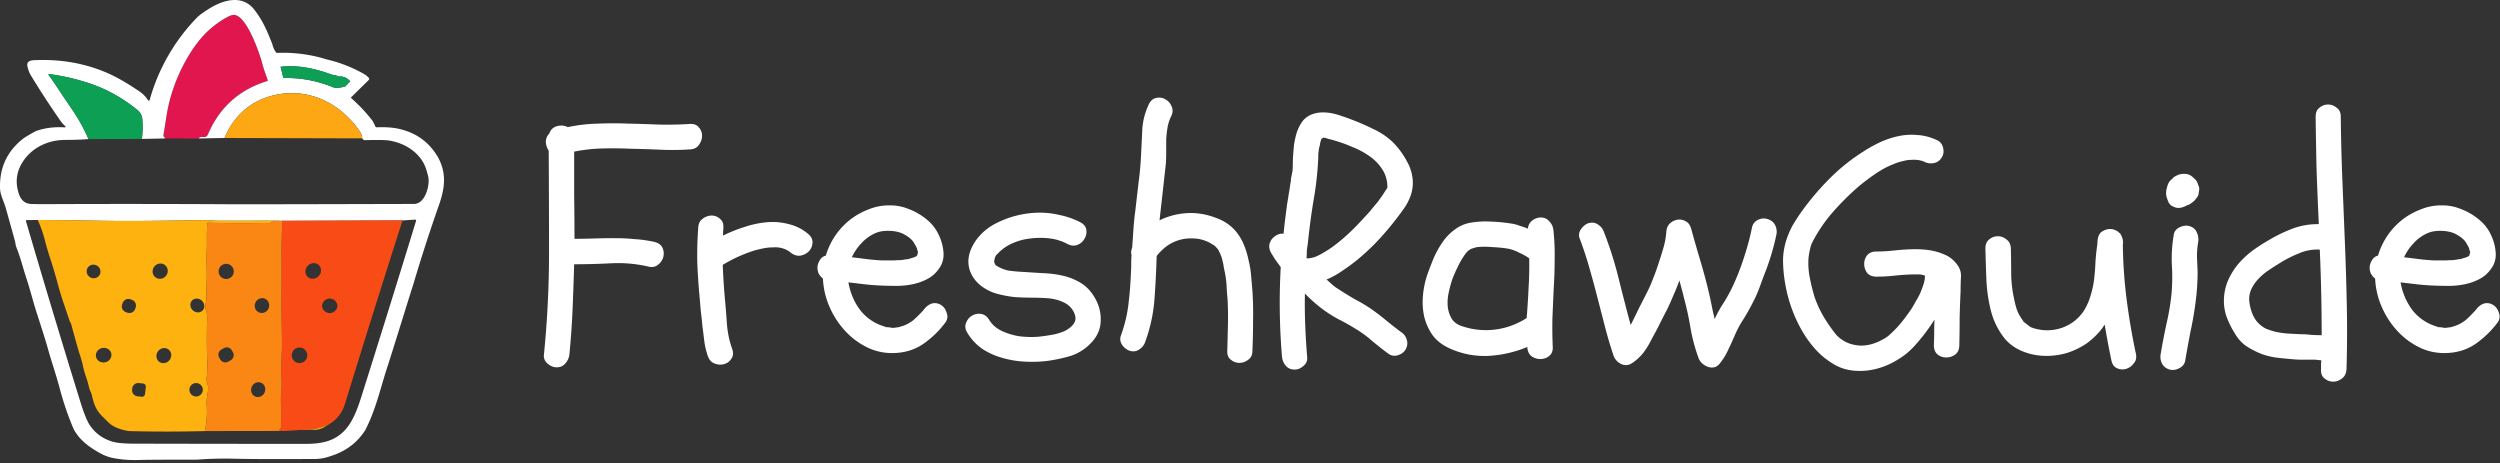 <svg width="259" height="48" fill="none" xmlns="http://www.w3.org/2000/svg"><rect width="100%" height="100%" fill="#333333" stroke="none"/><path d="M247.481 24.211a7.448 7.448 0 011.483-1.516 7.448 7.448 0 011.879-1.022 5.451 5.451 0 012.043-.395 5.131 5.131 0 012.109.395 6.476 6.476 0 011.846 1.088 4.41 4.41 0 011.285 1.714c.242.527.385 1.098.429 1.714a2.454 2.454 0 01-.494 1.68c-.33.462-.737.814-1.22 1.055a5.625 5.625 0 01-1.516.528 8.066 8.066 0 01-1.648.164c-.549 0-1.077-.01-1.582-.033a22.513 22.513 0 01-1.714-.131c-.549-.066-1.11-.132-1.681-.198a6.67 6.67 0 001.055 2.636c.527.77 1.241 1.352 2.142 1.747.242.088.429.154.561.198.065.022.12.044.164.066h.198c.176.022.319.044.429.066.131 0 .252-.011.362-.033.154-.022.253-.033.297-.033l.197-.066a3.42 3.42 0 00.627-.23c.197-.088.428-.231.692-.43.132-.109.307-.274.527-.493.22-.22.407-.418.56-.594.22-.307.484-.516.791-.626.33-.11.66-.066.989.132.286.176.484.45.594.824.131.351.087.681-.132.989a9.897 9.897 0 01-2.274 2.208c-.857.593-1.846.912-2.967.956a5.888 5.888 0 01-2.604-.462 7.638 7.638 0 01-2.208-1.483 8.76 8.76 0 01-1.878-2.67 8.221 8.221 0 01-.759-3.098 1.63 1.63 0 01-.461-.56 1.658 1.658 0 01-.099-.725c.044-.242.132-.462.264-.66a.92.92 0 01.593-.428 7.562 7.562 0 011.121-2.274zm7.91.791c-.242-.307-.615-.582-1.121-.824-.417-.176-.912-.264-1.483-.264-.549 0-1.022.1-1.417.297a4.31 4.31 0 00-1.351 1.022c-.396.417-.715.89-.956 1.417l1.582.198c.527.066 1.054.11 1.582.132h.857c.285 0 .571-.011.857-.033h.23c.088-.022.176-.033.264-.033.198-.044.341-.066.429-.066.109-.022.219-.055.329-.1.088-.021.198-.054.33-.098a.747.747 0 00.197-.099.381.381 0 01.099-.066l.099-.395a1.803 1.803 0 01-.099-.231.406.406 0 00-.066-.23 1.427 1.427 0 00-.164-.297 2.172 2.172 0 00-.198-.33zm-20.501-.032a16.03 16.03 0 012.538-1.253 7.33 7.33 0 012.802-.494 491.695 491.695 0 01-.231-5.57 462.101 462.101 0 01-.099-5.57c0-.418.132-.726.396-.923.263-.22.56-.33.89-.33.329 0 .626.11.889.33.286.197.429.505.429.922.022 2.176.077 4.362.165 6.56l.263 6.525c.088 2.175.154 4.362.198 6.56.044 2.174.033 4.35-.033 6.525-.022.417-.176.736-.461.956-.286.22-.594.33-.923.33-.33 0-.626-.11-.89-.33-.264-.198-.385-.517-.363-.956v-.462c0-.153.011-.307.033-.46l-.659-.067h-1.384c-.264 0-.516-.01-.758-.033a45.135 45.135 0 01-1.714-.165 7.475 7.475 0 01-1.681-.395 9.33 9.33 0 01-1.549-.791 3.92 3.92 0 01-1.186-1.285 9.549 9.549 0 01-.89-1.78 5.01 5.01 0 01-.264-1.978 5.264 5.264 0 01.461-1.878 7.388 7.388 0 01.989-1.582 9.872 9.872 0 011.384-1.319 16.53 16.53 0 011.648-1.087zm5.636 9.755c0-2.944-.066-5.9-.197-8.866a4.776 4.776 0 00-2.176.396c-.703.286-1.351.615-1.944.989-.33.197-.692.428-1.088.692a6.476 6.476 0 00-1.055.857c-.307.307-.56.648-.758 1.021-.197.374-.296.78-.296 1.22.022.395.11.824.263 1.285.154.44.363.802.627 1.088.263.286.56.505.89.66.329.131.681.24 1.054.329.44.088.857.143 1.253.164.417.023.846.044 1.285.066.352 0 .703.022 1.055.066a17.4 17.4 0 001.087.033zm-16.677 1.945a65.67 65.67 0 01.593-3.098 25.14 25.14 0 00.528-3.131c.087-1.033.098-2.043.033-3.032a14.53 14.53 0 01.197-3.066c.044-.351.242-.615.594-.79.373-.176.714-.22 1.021-.132.374.11.627.318.758.626.154.308.209.637.165.989a9.015 9.015 0 00-.132 1.549l.066 1.582a23.4 23.4 0 01-.198 3.032 34.626 34.626 0 01-.527 3.098c-.198 1.01-.384 2.033-.56 3.065-.066.352-.275.615-.626.791-.352.176-.682.22-.989.132-.374-.11-.637-.318-.791-.626a1.523 1.523 0 01-.132-.989zm1.582-15.161a2.06 2.06 0 01-.461-.198.941.941 0 01-.33-.395c-.066-.176-.121-.33-.165-.462a1.459 1.459 0 01-.066-.461c0-.198.033-.396.099-.593.088-.396.264-.681.528-.857a.799.799 0 01.362-.297 1.5 1.5 0 01.824-.23 1.21 1.21 0 01.824.23c.11.088.22.187.33.297a.922.922 0 01.263.362c.044.11.088.231.132.363a.633.633 0 01.066.395c-.022.154-.044.297-.066.429a.777.777 0 01-.165.362c-.11.154-.197.264-.263.33a2.802 2.802 0 01-.33.264.839.839 0 01-.395.197c-.462.264-.857.352-1.187.264zm-5.504 3.855c.022 1.89.154 3.78.395 5.67a68.07 68.07 0 00.956 5.602c.088.418.011.758-.231 1.022a1.51 1.51 0 01-.791.56 1.344 1.344 0 01-.923-.066c-.307-.131-.505-.406-.593-.824a84.291 84.291 0 01-.692-3.69 2.99 2.99 0 00-.231.329c-.066.088-.142.186-.23.296a7.57 7.57 0 01-1.516 1.385 7.976 7.976 0 01-1.846.89 7.458 7.458 0 01-1.978.33 6.897 6.897 0 01-2.01-.232c-1.165-.33-2.055-.9-2.67-1.714a7.679 7.679 0 01-1.318-2.768 15.984 15.984 0 01-.462-3.263 202.206 202.206 0 01-.099-3.164c0-.418.132-.725.396-.923.264-.22.56-.33.89-.33.329 0 .626.11.89.33.285.198.439.505.461.923.022.879.033 1.769.033 2.67.022.9.121 1.746.297 2.537.088.44.187.824.296 1.154.11.308.286.637.528.989.11.154.165.242.165.263a.376.376 0 00.098.066c.33.264.55.429.66.495a4.695 4.695 0 003.197.066 4.482 4.482 0 002.274-1.747 6.105 6.105 0 00.725-1.648 9.437 9.437 0 00.362-1.714 24.2 24.2 0 00.132-1.78c.044-.615.11-1.22.198-1.813 0-.659.165-1.087.494-1.285.352-.22.715-.297 1.088-.23.22.065.396.142.527.23l.264.23c.242.396.33.78.264 1.154zM189.703 37.56a7.91 7.91 0 01-1.779-1.55 11.647 11.647 0 01-1.385-2.01 14.825 14.825 0 01-1.582-4.548 14.865 14.865 0 01-.23-2.209 7.008 7.008 0 01.296-2.24 9.092 9.092 0 01.692-1.649c.308-.527.638-1.032.989-1.516a27.604 27.604 0 012.868-3.362 19.92 19.92 0 013.46-2.768 14.148 14.148 0 011.78-.989 9.23 9.23 0 011.912-.626 6.648 6.648 0 011.977-.1c.659.045 1.319.22 1.978.528.329.154.538.418.626.791.088.374.044.703-.132.989-.198.33-.472.527-.824.593a1.565 1.565 0 01-.989-.131c-.373-.176-.846-.242-1.417-.198-.22 0-.494.044-.824.131a5.029 5.029 0 00-.923.297 8.997 8.997 0 00-1.911 1.022c-.615.417-1.198.857-1.747 1.318a26.782 26.782 0 00-2.736 2.736 15.255 15.255 0 00-2.109 3.164 3.995 3.995 0 00-.198.692 7.36 7.36 0 00-.132.791 7.642 7.642 0 00.099 1.879c.132.725.308 1.45.528 2.175.241.703.549 1.373.922 2.01.352.594.758 1.187 1.22 1.78a3.348 3.348 0 001.78 1.12c.747.199 1.516.155 2.307-.13.176-.067.34-.133.494-.199.154-.088.319-.175.495-.263l.197-.132.198-.132c.505-.44.956-.9 1.351-1.384.396-.484.769-.99 1.121-1.516l.527-.923c.198-.33.352-.649.462-.956.11-.286.198-.538.263-.758.066-.242.099-.483.099-.725a1.758 1.758 0 00-.659-.132h-.692c-.615.022-1.23.066-1.846.132-.593.066-1.208.099-1.845.099-.418 0-.736-.132-.956-.396a1.589 1.589 0 01-.297-.923c0-.33.099-.626.297-.89.22-.263.538-.395.956-.395.593 0 1.186-.033 1.779-.099a24.25 24.25 0 011.78-.132c.593-.022 1.176 0 1.747.066a6.21 6.21 0 011.714.462c.571.22 1.055.615 1.45 1.186.242.374.341.791.297 1.253-.022.46-.033.911-.033 1.35-.044.946-.077 1.89-.099 2.835 0 .923-.011 1.846-.033 2.769 0 .44-.143.769-.429.989a1.588 1.588 0 01-.922.296c-.33 0-.627-.099-.89-.296-.264-.22-.396-.55-.396-.99.022-.439.033-.878.033-1.318 0-.439.011-.878.033-1.318a19.254 19.254 0 01-2.142 2.802 7.502 7.502 0 01-1.846 1.45 7.637 7.637 0 01-2.208.89 6.746 6.746 0 01-2.307.131 4.846 4.846 0 01-2.209-.823zm-5.668-13.249c-.132.615-.286 1.23-.462 1.846a28.11 28.11 0 01-.593 1.78c-.242.615-.472 1.23-.692 1.845a13.83 13.83 0 01-.791 1.747c-.286.55-.593 1.088-.923 1.615-.33.506-.615 1.044-.857 1.615-.22.506-.45 1.01-.692 1.516-.22.484-.505.945-.857 1.385-.176.22-.374.351-.593.395-.22.044-.44.022-.659-.066a1.734 1.734 0 01-.594-.362 1.438 1.438 0 01-.362-.56 17.937 17.937 0 01-.824-3.099 32.858 32.858 0 00-.692-3.164 10.518 10.518 0 00-.231-.89 12.364 12.364 0 00-.231-.857c-.176.506-.373 1-.593 1.483-.198.484-.418.978-.659 1.484a92.554 92.554 0 00-.791 1.549 35.545 35.545 0 01-.824 1.549 8.444 8.444 0 01-.857 1.417 5.11 5.11 0 01-1.187 1.088c-.373.241-.758.263-1.153.066a1.52 1.52 0 01-.758-.857 46.298 46.298 0 01-.89-3 741.641 741.641 0 00-.791-3.065 103.564 103.564 0 00-.824-3.032 36.766 36.766 0 00-.989-3 .993.993 0 01.099-.955c.22-.33.483-.55.791-.66.373-.11.703-.065.989.133.307.197.516.46.626.79a38.769 38.769 0 011.516 4.78c.396 1.604.813 3.219 1.252 4.845l.198-.396c.242-.483.473-.956.692-1.417.242-.462.484-.934.725-1.417.264-.506.495-1.022.693-1.55a25.07 25.07 0 00.593-1.648c.176-.527.34-1.054.494-1.581a8.075 8.075 0 00.297-1.648c.022-.352.143-.638.362-.857a1.51 1.51 0 01.791-.396 1.29 1.29 0 01.857.165c.264.132.451.384.561.758.307 1.12.626 2.23.955 3.329a56.23 56.23 0 01.89 3.329c.11.461.209.922.297 1.384.088.44.187.879.297 1.318.241-.527.516-1.032.824-1.516.329-.505.626-1.021.889-1.549.484-.989.901-2.021 1.253-3.098.373-1.099.67-2.186.89-3.263.066-.373.263-.648.593-.824.352-.176.692-.209 1.022-.099.373.11.637.319.791.626.154.308.198.638.132.99zM150.219 36.11c-.747-.33-1.34-.78-1.78-1.351a5.805 5.805 0 01-.89-1.944 7.164 7.164 0 01-.132-2.176c.066-.769.22-1.505.462-2.208.198-.55.417-1.12.659-1.714a9.957 9.957 0 01.923-1.648 5.354 5.354 0 011.252-1.285 3.77 3.77 0 011.714-.725 9.113 9.113 0 012.044-.1c.703.023 1.395.089 2.076.198.308.044.604.121.89.231.286.088.571.187.857.297.022-.33.165-.604.428-.824.286-.22.583-.33.89-.33.374 0 .67.132.89.396.242.242.385.538.429.89.109 1.01.153 2.021.131 3.032 0 1.01-.033 2.021-.098 3.032l-.132 3.032a46.46 46.46 0 00.033 3.033c.022.417-.11.736-.396.955-.264.198-.56.297-.89.297-.329 0-.637-.099-.923-.297-.263-.22-.406-.538-.428-.955a12.16 12.16 0 01-3.988.922 8.701 8.701 0 01-4.021-.758zm.231-7.152c-.132.396-.253.846-.363 1.352a4.7 4.7 0 00-.099 1.45c.044.461.187.89.429 1.285.241.374.637.637 1.186.791a7.637 7.637 0 003.362.297 7.744 7.744 0 003.197-1.187c.088-1.076.154-2.12.198-3.13a35.44 35.44 0 00.066-3.066 8.411 8.411 0 00-1.154-.626 3.8 3.8 0 00-1.252-.396 14.92 14.92 0 00-1.484-.132 8.365 8.365 0 00-1.483 0c-.044 0-.164.033-.362.1-.176.043-.275.076-.297.098a1.67 1.67 0 00-.593.527 8.234 8.234 0 00-.758 1.286c-.22.44-.418.89-.593 1.351zm-4.813 7.218c-.176.308-.45.517-.824.626a1.07 1.07 0 01-.988-.164c-.594-.44-1.165-.89-1.714-1.352a11.508 11.508 0 00-1.78-1.285 22.312 22.312 0 00-1.714-.956 13.072 13.072 0 01-1.648-1.055 15.33 15.33 0 01-1.78-1.582 54.884 54.884 0 00.033 3.296 83.53 83.53 0 00.198 3.263.99.99 0 01-.363.923c-.285.264-.593.396-.922.396-.396 0-.704-.132-.923-.396-.22-.242-.352-.55-.396-.923a66.389 66.389 0 01-.132-9.294 331.1 331.1 0 00-.527-.725 14.903 14.903 0 01-.494-.791 1.4 1.4 0 01-.165-.758 1.47 1.47 0 01.264-.627c.153-.175.329-.318.527-.428.22-.11.45-.154.692-.132.044-.505.099-1.01.165-1.516.066-.527.132-1.044.198-1.55.065-.35.12-.691.164-1.02.066-.352.121-.704.165-1.056.044-.175.066-.34.066-.494.022-.154.055-.319.099-.494 0-.088.022-.198.066-.33.022-.285.033-.56.033-.824 0-.286.011-.571.033-.857.022-.351.055-.725.099-1.12.066-.418.153-.813.263-1.187.132-.395.308-.758.528-1.087.219-.33.516-.583.89-.759a3.1 3.1 0 011.054-.263c.374-.022.736 0 1.088.066.373.066.736.164 1.088.296.351.11.692.231 1.021.363a22.97 22.97 0 012.274.989 7.27 7.27 0 012.044 1.384 8.418 8.418 0 011.483 2.043c.418.77.604 1.571.56 2.406a4.202 4.202 0 01-.329 1.352 5.725 5.725 0 01-.659 1.153 31.473 31.473 0 01-2.275 2.835 22.97 22.97 0 01-2.603 2.472c-.44.351-.923.703-1.451 1.054a8.838 8.838 0 01-1.615.89l.594.527c.198.176.406.33.626.462.571.373 1.143.725 1.714 1.055.593.307 1.164.648 1.714 1.021.527.374 1.043.77 1.549 1.187.505.417 1.011.813 1.516 1.186.308.198.505.462.593.791.11.33.077.66-.099.99zm-8.899-9.789c.528-.285 1-.582 1.418-.89.439-.33.868-.68 1.285-1.054.439-.396.868-.813 1.285-1.253.418-.44.824-.879 1.22-1.318a15.5 15.5 0 01.428-.527 40.9 40.9 0 00.363-.429l.329-.461c.132-.176.264-.374.396-.593a735535509423.934 735535509423.934 0 00.264-.396 3.284 3.284 0 00-.396-1.714 4.808 4.808 0 00-1.417-1.549 8.22 8.22 0 00-1.846-.989c-.395-.175-.791-.33-1.186-.461a16.998 16.998 0 00-1.253-.363 3.004 3.004 0 00-.494-.132c-.132.044-.22.11-.264.198-.088.286-.132.484-.132.594a5.807 5.807 0 00-.099.362c-.021.22-.043.396-.065.527v.363a33.66 33.66 0 01-.495 4.482 73.281 73.281 0 00-.593 4.483 7.904 7.904 0 00-.099.758c0 .242-.011.483-.033.725.198.022.308.022.33 0 .241-.044.428-.088.56-.132.154-.066.319-.143.494-.23zm-19.709 9.953c-.308-.11-.571-.318-.791-.626-.198-.33-.231-.659-.099-.988.374-1.033.626-2.077.758-3.131.132-1.055.22-2.132.264-3.23.022-.33.033-.649.033-.956 0-.33.011-.66.033-.989a1.122 1.122 0 01.066-.758l.132-1.912c.044-.659.109-1.307.197-1.944.11-.967.22-1.923.33-2.868.132-.966.22-1.944.264-2.933l.131-2.67a6.98 6.98 0 01.693-2.57c.197-.374.461-.583.791-.627a1.24 1.24 0 01.922.165c.286.154.495.396.627.725.153.33.131.681-.066 1.055a4.391 4.391 0 00-.363 1.153c-.066.396-.11.802-.132 1.22v1.252c0 .418-.011.824-.033 1.22l-.329 2.966c-.11.967-.22 1.945-.33 2.934.923-.462 1.945-.715 3.065-.759a7.204 7.204 0 012.67.462c.923.308 1.67.813 2.241 1.516.33.418.594.879.791 1.384.198.484.352 1 .462 1.55.132.527.219 1.065.263 1.614l.132 1.55c.066 1.032.088 2.065.066 3.098 0 1.01-.022 2.043-.066 3.098 0 .417-.143.725-.428.922-.286.22-.594.33-.923.33-.33 0-.626-.11-.89-.33-.264-.197-.385-.505-.363-.922l.066-2.637a35.14 35.14 0 00-.033-2.637 26.07 26.07 0 01-.098-1.351 9.896 9.896 0 00-.165-1.384 30.08 30.08 0 00-.132-.627 3.499 3.499 0 00-.132-.659 1.996 1.996 0 00-.165-.56c-.066-.198-.11-.308-.132-.33a1.588 1.588 0 01-.098-.164.83.83 0 00-.099-.198c-.198-.22-.319-.34-.363-.363a.858.858 0 00-.231-.132 33.677 33.677 0 00-.197-.131 4.052 4.052 0 00-.824-.33 3.241 3.241 0 00-.89-.132 4.316 4.316 0 00-2.11.396c-.637.307-1.208.78-1.713 1.417a101.664 101.664 0 01-.231 4.515 16.356 16.356 0 01-.956 4.384 1.48 1.48 0 01-.626.79c-.286.199-.615.243-.989.133zm-15.293-6.657c-.571-.417-.978-.933-1.22-1.549-.241-.637-.252-1.307-.033-2.01a4.887 4.887 0 011.022-1.714 5.664 5.664 0 011.582-1.22 9.77 9.77 0 012.11-.824 9.963 9.963 0 012.274-.33 8.788 8.788 0 012.274.232 8.24 8.24 0 012.175.758c.374.197.582.461.626.79a1.37 1.37 0 01-.197.924 1.368 1.368 0 01-.725.626c-.33.132-.682.099-1.055-.1a5.126 5.126 0 00-1.78-.56 7.702 7.702 0 00-2.01 0 6.102 6.102 0 00-1.879.495 4.564 4.564 0 00-1.483 1.022l-.231.23a7.247 7.247 0 00-.132.297l-.066.363c.066.197.121.318.165.362.44.286.89.473 1.351.56.484.066.967.11 1.451.132l2.076.132c.725.022 1.417.11 2.076.264a6.127 6.127 0 011.879.758c.571.351 1.055.868 1.45 1.549.44.769.637 1.57.594 2.406-.022.813-.341 1.549-.956 2.208a5.022 5.022 0 01-2.143 1.384c-.813.242-1.637.418-2.472.528a13.67 13.67 0 01-2.34.066 10.145 10.145 0 01-2.307-.396 7.13 7.13 0 01-2.043-.923 5.387 5.387 0 01-1.582-1.714c-.198-.351-.23-.68-.099-.988.132-.33.329-.572.593-.725.286-.176.593-.242.923-.198.352.044.637.242.857.593.308.506.736.89 1.285 1.154.55.263 1.143.45 1.78.56.659.088 1.318.11 1.978.066a17.112 17.112 0 001.779-.264c.286-.066.572-.154.857-.264a2.76 2.76 0 00.758-.46c.22-.177.374-.374.462-.594.088-.242.077-.505-.033-.791a2.123 2.123 0 00-1.121-1.187 4.507 4.507 0 00-1.615-.428 22.78 22.78 0 00-1.747-.066c-.593 0-1.186-.022-1.779-.066a11.64 11.64 0 01-1.747-.33 4.78 4.78 0 01-1.582-.758zm-15.062-5.472a7.454 7.454 0 011.483-1.516 7.47 7.47 0 011.878-1.022 5.454 5.454 0 012.044-.395 5.133 5.133 0 012.11.395 6.49 6.49 0 011.845 1.088c.55.44.978 1.01 1.285 1.714.242.527.385 1.098.429 1.714a2.452 2.452 0 01-.495 1.68c-.33.462-.736.814-1.22 1.055a5.627 5.627 0 01-1.515.528 8.065 8.065 0 01-1.648.164c-.55 0-1.077-.01-1.582-.033a22.512 22.512 0 01-1.714-.131c-.55-.066-1.11-.132-1.68-.198.175.989.526 1.867 1.054 2.636.527.77 1.241 1.352 2.142 1.747.242.088.429.154.56.198.066.022.121.044.165.066h.198c.176.022.319.044.428.066.132 0 .253-.011.363-.033.154-.022.253-.033.297-.033l.197-.066c.242-.066.45-.143.627-.23.197-.088.428-.231.692-.43a12.43 12.43 0 001.088-1.088c.22-.306.483-.515.79-.625.33-.11.66-.066.99.132.285.176.483.45.592.824.132.351.088.681-.131.989a9.866 9.866 0 01-2.275 2.208c-.857.593-1.845.912-2.966.956-.9.044-1.769-.11-2.604-.462a7.643 7.643 0 01-2.208-1.483 8.769 8.769 0 01-1.879-2.67 8.23 8.23 0 01-.758-3.098 1.622 1.622 0 01-.461-.56 1.66 1.66 0 01-.099-.725c.044-.242.132-.462.264-.66a.922.922 0 01.593-.428 7.568 7.568 0 011.12-2.274zm7.91.791c-.242-.307-.615-.582-1.12-.824-.418-.176-.913-.264-1.484-.264-.55 0-1.022.1-1.417.297a4.313 4.313 0 00-1.352 1.022 5.19 5.19 0 00-.955 1.417l1.582.198c.527.066 1.054.11 1.582.132h.857c.285 0 .57-.011.856-.033h.231c.088-.022.176-.033.264-.033a2.26 2.26 0 01.428-.066c.11-.022.22-.055.33-.1.088-.021.198-.054.33-.098a.759.759 0 00.197-.099.382.382 0 01.1-.066l.098-.395a1.801 1.801 0 01-.099-.231.407.407 0 00-.066-.23 1.446 1.446 0 00-.165-.297 2.165 2.165 0 00-.197-.33zm-22.247-1.418c.022-.417.176-.725.461-.922.286-.22.594-.33.923-.33.33 0 .615.11.857.33.264.197.385.505.363.922 0 .132-.011.275-.033.429v.395a15.043 15.043 0 012.208-.89 10.12 10.12 0 012.34-.494 6.51 6.51 0 012.274.198 4.797 4.797 0 012.044 1.055c.307.285.44.593.395.922a1.3 1.3 0 01-.395.857c-.22.22-.506.363-.857.429-.352.044-.692-.066-1.022-.33a2.271 2.271 0 00-.824-.428 2.67 2.67 0 00-.956-.1c-.33 0-.67.034-1.021.1-.33.066-.649.143-.956.23a15.145 15.145 0 00-3.263 1.484 79.5 79.5 0 00.198 3.23c.087.9.164 1.834.23 2.801.066.945.253 1.846.56 2.703.132.395.1.725-.098.989a1.23 1.23 0 01-.758.56c-.308.088-.638.066-.99-.066-.329-.132-.56-.395-.691-.791a7.558 7.558 0 01-.363-1.55l-.198-1.581a35.63 35.63 0 00-.164-1.516l-.132-1.55a64.74 64.74 0 01-.231-3.526 38.53 38.53 0 01.099-3.56zM57.67 38.055c-.33 0-.648-.132-.956-.396-.285-.263-.406-.57-.362-.922.351-3.516.527-7.032.527-10.547 0-3.516-.011-7.043-.033-10.58a1.791 1.791 0 01-.297-.89c0-.352.121-.648.363-.89.132-.395.395-.648.79-.758.396-.11.77-.077 1.122.099 1.032-.22 2.076-.34 3.13-.363a38.025 38.025 0 013.165 0c1.054.022 2.109.055 3.164.1a38.6 38.6 0 003.197-.067c.417-.022.725.1.923.363.22.242.33.527.33.857 0 .33-.11.648-.33.956-.198.285-.506.44-.923.461-.989.066-1.989.077-3 .033-1.01-.044-2.021-.077-3.032-.099a45.686 45.686 0 00-2.999-.033c-.989.022-1.978.132-2.966.33v4.515c.022 1.494.033 3 .033 4.515a66.4 66.4 0 002.076-.033 66.716 66.716 0 012.077-.032c.703 0 1.395.032 2.076.099.703.043 1.395.142 2.076.296.418.11.692.319.824.626.132.308.154.627.066.956a1.515 1.515 0 01-.56.791c-.264.22-.604.275-1.022.165a13.934 13.934 0 00-3.823-.33 73.909 73.909 0 01-3.823.1c-.044 1.56-.1 3.12-.165 4.68a86.752 86.752 0 01-.33 4.68 1.637 1.637 0 01-.428.922c-.22.264-.517.396-.89.396z" fill="#fff"/><path d="M20.584 14.35l-3.554-.003c.097-.007.076-.071-.063-.194a.13.13 0 01-.042-.122l.262-1.649c.11-.693.213-1.235.308-1.63a17.606 17.606 0 012.187-5.21c.965-1.55 2.021-2.673 3.535-3.586.4-.241.703-.377.907-.407 1.357-.192 2.777 3.994 3.032 4.97.17.656.37 1.199.587 1.793a.065.065 0 01-.042.085c-2.888.884-4.929 2.7-6.12 5.446-.152.351-.274.387-.645.352-.158-.015-.275.036-.351.154v.002z" fill="#E2164F"/><path d="M45.446 16.417c-.874-1.583-2.196-2.594-3.968-3.034-.687-.171-1.512-.235-2.473-.193a.104.104 0 01-.105-.064l-.279-.575a16.637 16.637 0 00-2.226-2.376c-.04-.035-.042-.07-.004-.108l1.794-1.765c.082-.081.084-.166.008-.252a2.012 2.012 0 00-.538-.415 14.41 14.41 0 00-3.815-1.482 15.13 15.13 0 00-5.177-.67c-.2-.187-.353-.5-.458-.94-.517-1.274-.94-2.369-1.872-3.557C25.067-.63 23.02.014 21.546.976c-.55.344-.948.643-1.193.9a19.877 19.877 0 00-4.834 8.433c-.046.167-.117.178-.212.03-.22-.343-.535-.652-.95-.93-1.067-.715-2.197-1.405-3.338-1.891-2.197-.935-4.562-1.366-7.094-1.295-.48.014-1.237-.04-1.077.676.08.354.186.641.32.863a87.017 87.017 0 003.112 4.773c.14.2.301.377.485.533.054.046.017.135-.053.13-1.08-.072-2.073.054-2.983.377-.7.373-1.166.654-1.397.84-1.64 1.316-2.414 3.04-2.325 5.168.024.6.419 1.372.565 1.883.321 1.13.636 2.261.946 3.392.056.205.098.416.127.634.441 1.046.737 2.279 1.053 3.22.401 1.196.73 2.537 1.08 3.62.617 1.907 1.004 3.142 1.16 3.703.415 1.484.876 2.801 1.243 4.187.382 1.442.862 2.85 1.445 4.223.626 1.188 1.68 1.922 2.834 2.552.414.226.861.382 1.34.471.793.146 1.59.209 2.394.19 2.07-.051 4.14-.026 6.21-.038 1.24-.094 2.48-.127 3.723-.1 2.814.065 5.625.038 8.44.033.43-.002.824-.051 1.18-.148 1.757-.48 3.08-1.277 4.092-2.841 1.084-2.106 1.552-4.261 2.224-6.342.955-2.956 1.85-5.925 2.792-8.887a175.342 175.342 0 012.613-8.067c.58-1.659.837-3.164-.022-4.85zM34.31 7.713c.205.074.462.05.678.18a.21.21 0 00.124.031c.468-.027.855.14 1.166.499l-.468.49a.22.22 0 01-.11.062c-.414.09-.834.215-1.248.044a12.5 12.5 0 00-5.026-.937c-.043.002-.07-.02-.08-.062l-.28-1.1c1.785-.217 3.592.183 5.245.793zm8.796 15.166a2272.885 2272.885 0 01-5.676 18.244c-.394 1.25-.911 2.646-1.772 3.52-1.119 1.138-2.462 1.343-4.095 1.343-5.904-.002-11.808-.008-17.713-.023-.987-.003-1.707-.069-2.16-.198-1.028-.295-1.83-.877-2.406-1.747-.272-.411-.6-1.231-.98-2.46A1185.522 1185.522 0 012.69 22.91c-.02-.07.005-.105.078-.107l1.139-.015c2.05.013 4.127.038 6.228.077 3.662.066 7.338-.005 11-.06.49-.008 1.02.063 1.462.063 1.96-.003 3.904-.004 5.83-.005l.75.013 12.524-.04 1.303-.085a.1.1 0 01.101.13v-.002zm-.206-1.751c-5.515.015-11.032.027-16.547.037-.843.002-1.73 0-2.66-.005-6.357-.036-12.714-.039-19.07-.01-.458.002-.915-.003-1.371-.018-.638-.02-1.072-.372-1.299-1.054-.4-1.198-.253-2.32.44-3.368.973-1.471 2.651-2.223 4.401-2.216.8.003 1.59-.025 2.374-.085a18.1 18.1 0 00-1.61-2.941L6.345 9.67a50.193 50.193 0 00-1.29-1.886c-.059-.081-.039-.115.061-.103 1.397.177 2.796.5 4.195.97 1.75.588 3.381 1.496 4.898 2.724.325.263.5.58.532.948.056.683.043 1.373-.04 2.069l2.33-.047c.096-.007.076-.072-.063-.194a.13.13 0 01-.042-.122l.262-1.65c.11-.692.212-1.234.308-1.629a17.63 17.63 0 012.186-5.21c.965-1.55 2.022-2.674 3.536-3.586.4-.242.703-.377.906-.407 1.357-.192 2.778 3.994 3.032 4.97.171.656.37 1.198.588 1.793a.065.065 0 01-.042.085c-2.889.884-4.929 2.7-6.12 5.446-.153.351-.275.387-.645.352-.159-.015-.276.036-.351.154l2.677-.054c.895-2.16 2.53-3.71 4.783-4.341 3.648-1.02 7.111.59 9.223 3.65.16.233.248.476.26.73.073.127.158.19.255.187 1.285-.028 2.093-.02 2.424.025 1.71.235 3.41 1.295 3.942 2.987.14.443.222.755.245.937.103.802-.353 2.654-1.494 2.657v.002z" fill="#fff"/><path d="M36.278 8.422l-.468.49a.22.22 0 01-.11.063c-.414.09-.834.214-1.248.043a12.499 12.499 0 00-5.025-.936c-.044.001-.071-.02-.082-.063l-.279-1.1c1.785-.217 3.593.184 5.245.793.205.074.462.05.678.18a.21.21 0 00.123.031c.468-.027.856.14 1.166.499zM14.7 14.393l-5.533.016a18.096 18.096 0 00-1.61-2.941L6.344 9.671a50.193 50.193 0 00-1.29-1.886c-.058-.081-.038-.115.061-.103 1.397.177 2.796.501 4.195.97 1.75.588 3.381 1.496 4.898 2.724.325.263.501.58.532.948.056.683.043 1.373-.04 2.069z" fill="#0DA054"/><path d="M37.528 14.335l-14.267-.038c.896-2.16 2.53-3.71 4.784-4.341 3.647-1.02 7.11.59 9.222 3.65.16.233.249.476.26.73h.001z" fill="#FDA714"/><path d="M3.908 22.787c2.05.014 4.127.039 6.228.078 3.662.065 7.338-.006 11-.06.49-.008 1.02.063 1.462.063l5.83-.006c-.191.18-.401.262-.629.249-.15-.01-.23-.014-.236-.014a157.59 157.59 0 01-5.994-.017c-.061-.001-.093.029-.097.09-.037.647-.05 1.308-.037 1.98.012.636-.052 1.328-.032 1.995.022.776.032 1.273.027 1.492l-.06 2.413a1.214 1.214 0 01-.046.295c-.08.3-.115.403 0 .729.102.293.147.6.138.92a65.134 65.134 0 00.026 4.835c.009.24-.016.7-.079 1.38-.014.16.01.332.073.515.17.485.032.953-.037 1.422a4.112 4.112 0 00-.024.843 9.878 9.878 0 01-.19 2.67c-2.57.068-5.122.07-7.656.007a3.163 3.163 0 01-.68-.092c-.704-.177-1.254-.395-1.765-.91l-.416-.418c-.719-.678-.972-1.278-1.197-2.31-.045-.21-.214-.48-.275-.743a12.74 12.74 0 00-.364-1.259 9.074 9.074 0 01-.295-1.08c-.125-.595-.382-1.29-.512-1.753-.25-.894-.497-1.79-.743-2.684-.002-.007-.006-.01-.012-.01l-.035.001c-.008 0-.015-.003-.018-.013-.226-.676-.455-1.352-.686-2.027-.2-.58-.401-1.253-.607-2.018a52.337 52.337 0 00-.898-2.978 27.724 27.724 0 01-.451-1.592c-.18-.688-.418-1.35-.714-1.991m12.174 5.92c.328.274.825.22 1.109-.12.283-.34.25-.838-.078-1.112-.328-.275-.825-.22-1.109.12-.283.34-.25.837.078 1.112zm-5.748-.25a.71.71 0 00-.313-.953.71.71 0 00-.965.277.71.71 0 00.313.954.71.71 0 00.965-.277zm10.675 3.69c.25-.28.201-.734-.109-1.01s-.766-.27-1.016.011c-.251.281-.202.735.108 1.01.31.277.766.271 1.017-.01zm-6.957-.277a.63.63 0 00-.375-.808l-.157-.057a.63.63 0 00-.808.375l-.053.145a.63.63 0 00.375.808l.157.057a.63.63 0 00.808-.375l.053-.145zm-2.522 4.75c-.09-.408-.515-.66-.951-.565-.436.095-.717.504-.628.91.09.408.516.66.952.565.436-.095.716-.504.627-.91zm4.978.867c.336.242.818.147 1.074-.21.257-.358.193-.843-.143-1.085-.337-.242-.818-.147-1.075.21-.256.358-.192.843.144 1.085zm-1.485 3.335l.087-.733a.321.321 0 00-.28-.357l-.438-.052a.633.633 0 00-.693.566l-.012.095c-.04.352.203.67.544.71l.438.052a.32.32 0 00.355-.28zm5.99-.444a.694.694 0 10-1.389.001.694.694 0 001.388 0z" fill="#FEB20F"/><path d="M41.701 22.834a1869.32 1869.32 0 00-5.958 18.987c-.283.92-.815 1.62-1.594 2.1-.956.467-1.936.673-2.937.619l-1.665.106a1.332 1.332 0 01-.574-.077c-.063-.024-.066-.056-.013-.096.231-.175.136-.272.145-.507.025-.806.023-1.614-.006-2.422-.026-.735.12-1.418.066-2.171a14.869 14.869 0 01-.022-1.821c.048-.985.072-1.59.071-1.814-.008-1.814-.078-3.635-.054-5.436.017-1.362.02-2.726.005-4.089-.01-1.03.052-2.12.064-3.184 0-.01.004-.019.013-.024.01-.007.022-.012.032-.018.015-.009.014-.029-.001-.036a.3.3 0 01-.095-.076l12.523-.041zm-8.657 4.64c-.304-.303-.816-.284-1.143.044-.328.328-.348.839-.044 1.143.304.303.816.284 1.144-.044.327-.328.347-.839.043-1.143zm1.915 4.209a.799.799 0 00-1.595 0 .799.799 0 001.595 0zm-3.126 5.125a.804.804 0 10-1.609 0 .804.804 0 001.61 0z" fill="#F94B15"/><path d="M28.428 22.861l.75.014a.3.3 0 00.095.076c.015.008.016.028.002.035l-.032.019a.026.026 0 00-.014.024c-.012 1.063-.074 2.154-.064 3.184.015 1.363.012 2.726-.005 4.089-.024 1.8.047 3.622.054 5.436.002.224-.022.83-.07 1.814-.03.607-.023 1.213.021 1.82.055.754-.091 1.437-.065 2.172.029.807.03 1.615.005 2.422-.008.234.086.331-.145.507-.053.04-.05.071.013.096.171.065.363.091.575.077l-8.32.012a9.877 9.877 0 00.192-2.67 4.113 4.113 0 01.023-.843c.07-.47.208-.937.038-1.422a1.22 1.22 0 01-.073-.516c.062-.68.088-1.14.078-1.38a65.028 65.028 0 01-.025-4.835 2.524 2.524 0 00-.139-.92c-.114-.325-.08-.427 0-.728.03-.108.046-.207.047-.295l.059-2.412c.005-.22-.004-.717-.027-1.493-.02-.667.044-1.359.032-1.994-.012-.674 0-1.334.037-1.981.004-.061.036-.09.097-.09 1.998.044 3.997.05 5.994.017.007 0 .086.004.237.014.227.013.437-.07.628-.249m-4.208 5.257a.784.784 0 10-1.569 0 .784.784 0 001.57 0zm2.61 4.246a.758.758 0 00.991-.407c.172-.39.008-.84-.368-1.006-.376-.166-.82.017-.991.407-.172.39-.008.84.368 1.006zm-2.81 3.931a.605.605 0 00-.825-.225l-.263.15a.606.606 0 00-.225.825l.11.194c.166.29.535.39.826.226l.263-.15a.606.606 0 00.226-.826l-.111-.194zm2.421 4.78c.368.16.804-.029.975-.42.17-.393.01-.84-.357-1-.367-.16-.803.028-.974.42-.17.393-.011.84.356 1z" fill="#FA8614"/><path d="M34.15 43.922c-.23.142-.457.272-.68.392-.223.121-.463.19-.72.208-.512.034-1.024.04-1.538.018 1 .054 1.98-.152 2.937-.618z" fill="#FEB20F"/></svg>